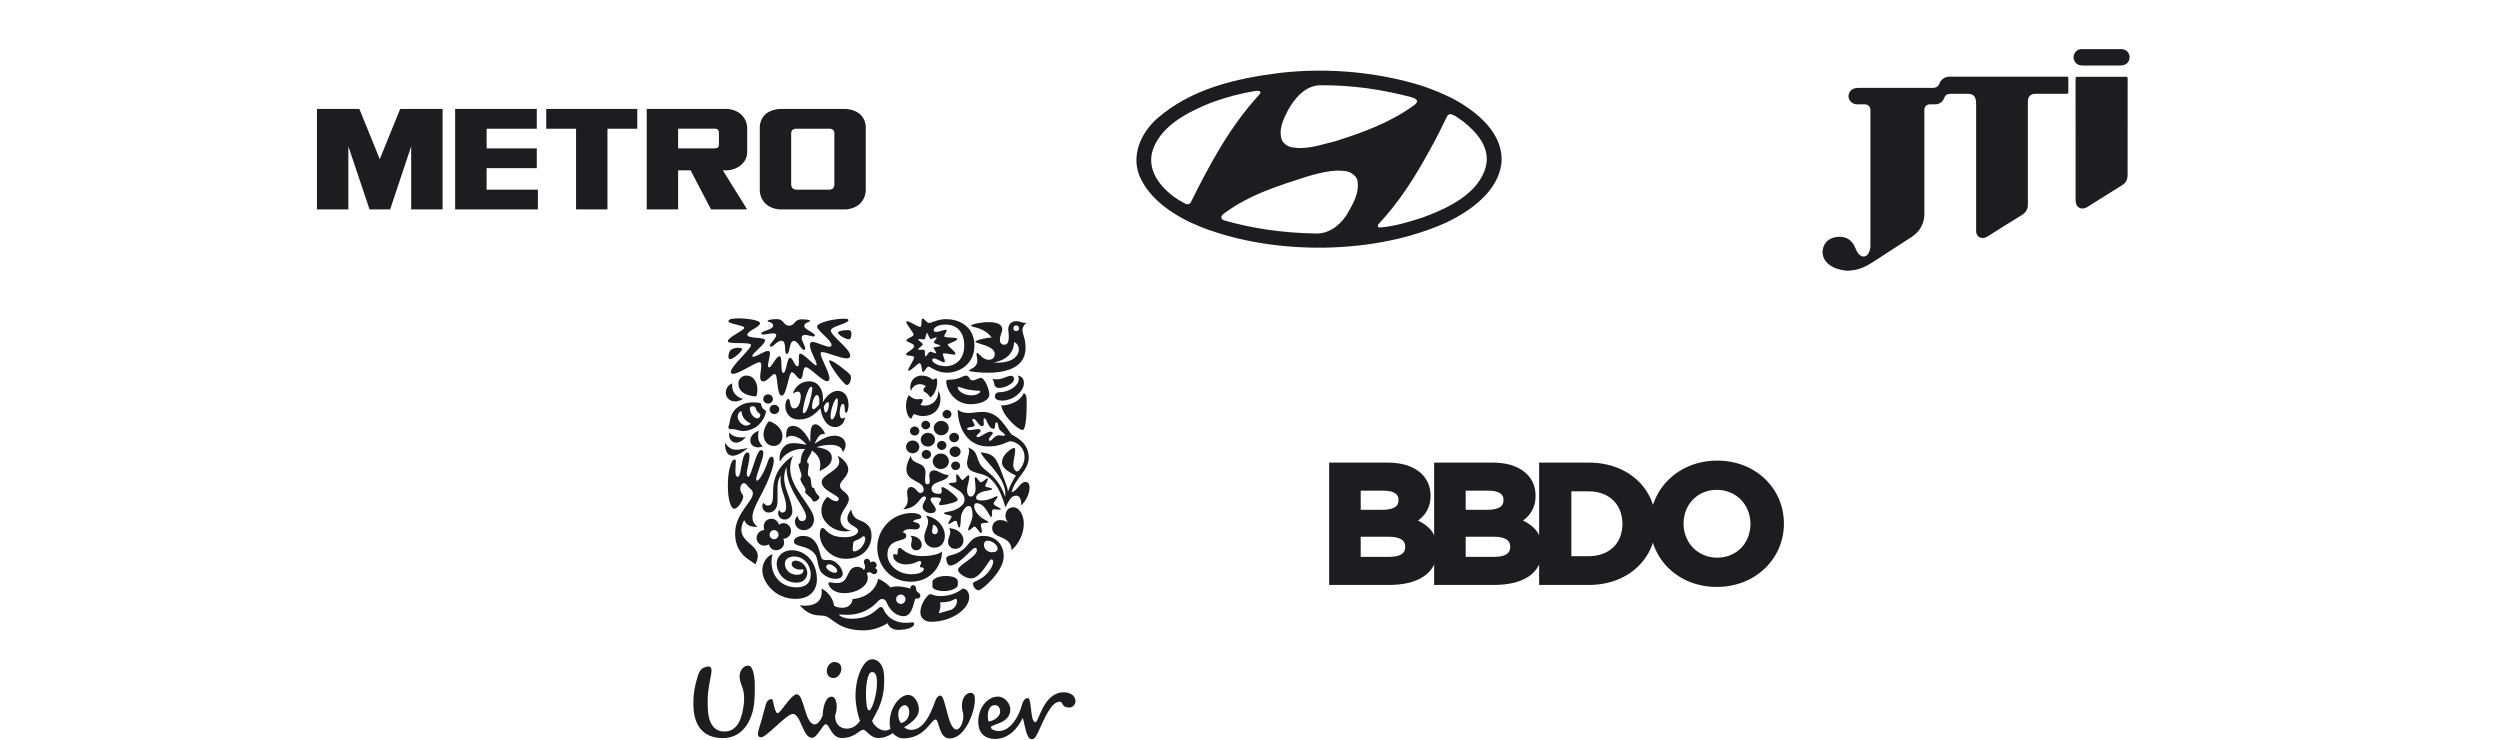 <?xml version="1.0" encoding="UTF-8"?> <svg xmlns="http://www.w3.org/2000/svg" width="419" height="124" viewBox="0 0 419 124" fill="none"><path d="M139.838 31.031C139.814 31.221 139.743 31.719 139.094 31.784H133.393C132.744 31.719 132.625 31.221 132.601 31.031V22.231C132.625 22.041 132.715 21.638 133.364 21.573H139.096C139.745 21.638 139.814 22.041 139.838 22.231V31.031ZM141.812 18.257H130.627C128.947 18.393 127.527 19.245 127.338 21.152V32.047C127.527 33.954 128.947 34.964 130.627 35.1H141.812C143.493 34.964 144.912 33.954 145.102 32.047V21.152C144.912 19.245 143.493 18.393 141.812 18.257ZM96.546 21.573H91.546V18.257H106.81V21.573H101.81V35.1H96.546V21.573ZM89.967 21.573V18.257H76.281V35.1L90.149 35.096L90.154 31.784H81.558L81.559 28.177H89.967V24.869H81.559V21.573H89.967L89.967 21.573ZM120.495 24.183C120.495 24.548 120.404 24.868 119.75 24.868H113.653V21.562H119.758C120.501 21.562 120.495 22.048 120.495 22.351V24.183ZM121.953 28.552C123.595 28.421 125.232 27.303 125.232 25.468V21.31C125.042 19.412 123.618 18.387 121.93 18.252H108.389L108.389 35.1H113.653V28.552H115.747L119.169 35.1H125.222L121.148 28.552H121.953H121.953ZM65.386 35.1L68.913 24.52V35.1H74.176V18.257H67.071L63.649 26.679L60.228 18.257H53.123V35.1H58.386V24.52L61.938 35.1H65.386Z" fill="#1D1D1F"></path><path d="M243.344 16.452C241.828 15.688 240.216 15.056 238.605 14.47C231.261 12.127 222.684 11.27 214.533 12.217C206.999 13.164 199.702 14.877 193.97 19.832C191.222 22.267 189.61 25.916 190.937 29.385C192.69 33.668 197.334 36.508 201.503 38.128C213.823 42.862 230.549 42.681 242.444 37.273C246.519 35.333 251.067 32.045 251.636 27.404C252.111 22.357 247.467 18.616 243.344 16.452ZM215.862 18.479C216.904 16.587 218.705 14.335 221.264 14.29C226.618 14.244 231.783 15.012 236.662 16.317C236.947 16.452 237.326 16.543 237.468 16.812C237.61 17.127 237.325 17.309 237.136 17.534C233.109 20.508 228.511 22.175 223.822 23.663C221.452 24.202 219.036 25.196 216.381 24.654C215.766 24.519 215.197 24.114 214.865 23.528C214.203 21.77 215.104 19.968 215.862 18.479ZM199.515 34.029C198.898 34.569 198.281 33.847 197.714 33.622C194.871 31.864 192.311 28.979 193.07 25.599C194.254 21.182 199.04 18.794 203.068 17.171C205.437 16.316 207.901 15.64 210.508 15.233C210.791 15.233 211.171 15.187 211.265 15.458L211.171 15.729C206.053 21.274 202.688 27.674 199.515 34.029ZM225.621 36.147C224.437 37.861 222.543 39.347 220.22 39.122C215.055 39.032 209.939 38.31 205.247 36.959C205.01 36.915 204.821 36.778 204.726 36.6C204.631 36.327 204.773 36.103 204.963 35.921C209.275 32.632 214.345 31.101 219.416 29.477C221.31 28.981 223.3 28.397 225.433 28.665C226.286 28.756 227.187 29.342 227.472 30.107C227.944 32.405 226.665 34.299 225.621 36.147ZM249.031 27.898C247.847 32.495 242.587 34.931 238.416 36.461C236.142 37.182 233.867 37.904 231.356 38.128C231.214 38.128 230.931 38.128 230.931 37.904L230.977 37.636C234.531 33.847 237.184 29.611 239.554 25.285C240.644 23.347 241.638 21.364 242.587 19.383C242.729 19.247 242.871 19.157 243.012 19.112C243.866 19.247 244.482 19.877 245.192 20.329C247.608 22.221 249.788 24.79 249.031 27.898Z" fill="#1D1D1F"></path><path d="M309.275 45.364C309.062 45.266 308.825 45.286 308.602 45.234C307.648 45.01 306.757 44.675 306.108 43.921C305.421 43.124 305.298 42.206 305.656 41.269C306.005 40.354 306.81 39.871 307.768 39.724C309.247 39.499 310.357 40.138 310.899 41.441C311.085 41.885 311.266 42.334 311.632 42.68C312.138 43.151 312.748 43.094 313.115 42.516C313.361 42.118 313.488 41.662 313.481 41.198C313.485 33.594 313.485 25.991 313.481 18.388C313.483 18.27 313.46 18.153 313.414 18.044C313.368 17.934 313.3 17.835 313.214 17.751C313.128 17.667 313.025 17.601 312.912 17.556C312.799 17.511 312.678 17.488 312.555 17.489C312.118 17.48 311.68 17.489 311.242 17.489C310.91 17.485 310.588 17.372 310.332 17.167C310.075 16.962 309.899 16.679 309.833 16.364C309.771 16.038 309.835 15.701 310.012 15.417C310.189 15.133 310.468 14.92 310.795 14.82C311.039 14.75 311.294 14.72 311.548 14.73H323.852C324.54 14.73 324.865 14.511 325.111 13.883C325.358 13.254 326.021 12.848 326.804 12.845C327.852 12.845 328.901 12.845 329.949 12.845H346.194C346.65 12.845 346.65 12.845 346.652 13.285C346.652 13.973 346.652 14.66 346.652 15.348C346.652 15.718 346.652 15.719 346.253 15.719H341.185C340.33 15.719 339.872 16.167 339.872 16.994C339.872 22.75 339.872 28.507 339.872 34.263C339.872 35.013 339.591 35.588 338.907 36.008C336.981 37.186 335.077 38.399 333.166 39.597C333.04 39.679 332.905 39.748 332.764 39.803C331.982 40.093 331.262 39.647 331.202 38.838C331.194 38.731 331.202 38.622 331.202 38.514C331.202 31.471 331.202 24.427 331.202 17.384C331.202 17.208 331.189 17.032 331.164 16.857C331.059 16.094 330.634 15.726 329.838 15.72C328.882 15.713 327.924 15.72 326.968 15.72C326.316 15.72 326.03 15.922 325.805 16.509C325.697 16.797 325.499 17.046 325.238 17.221C324.977 17.396 324.667 17.489 324.349 17.486C324.054 17.494 323.759 17.486 323.464 17.486C323.341 17.483 323.219 17.503 323.105 17.546C322.991 17.588 322.887 17.653 322.799 17.735C322.711 17.818 322.642 17.917 322.595 18.026C322.547 18.135 322.523 18.252 322.524 18.371C322.524 18.459 322.524 18.547 322.524 18.636C322.524 24.353 322.524 30.07 322.524 35.787C322.543 36.766 322.244 37.725 321.669 38.531C321.236 39.129 320.637 39.556 320.022 39.957C318.004 41.269 315.969 42.558 313.961 43.885C312.95 44.553 311.885 45.077 310.673 45.28C310.478 45.313 310.269 45.253 310.086 45.363L309.275 45.364Z" fill="#1D1D1F"></path><path d="M347.871 23.403C347.871 20.014 347.869 16.625 347.865 13.236C347.865 12.956 347.934 12.874 348.231 12.875C350.908 12.886 353.584 12.886 356.262 12.875C356.539 12.875 356.594 12.951 356.594 13.204C356.587 18.577 356.584 23.951 356.587 29.325C356.587 30.066 356.313 30.653 355.624 31.075C353.681 32.266 351.76 33.489 349.829 34.698C349.636 34.827 349.413 34.908 349.18 34.934C348.431 34.994 347.994 34.614 347.885 33.804C347.873 33.687 347.868 33.569 347.871 33.451C347.871 30.103 347.871 26.753 347.871 23.403Z" fill="#1D1D1F"></path><path d="M352.213 8.23C353.31 8.23 354.41 8.23 355.511 8.23C355.865 8.222 356.209 8.346 356.47 8.577C356.732 8.808 356.891 9.128 356.914 9.469C356.97 10.259 356.485 10.847 355.693 10.951C355.542 10.972 355.391 10.983 355.239 10.985C353.204 10.985 351.171 10.985 349.14 10.985C348.615 10.985 348.131 10.881 347.808 10.421C347.486 9.962 347.429 9.471 347.686 8.975C347.792 8.747 347.966 8.554 348.185 8.422C348.405 8.289 348.66 8.222 348.919 8.23H352.213Z" fill="#1D1D1F"></path><path d="M178.315 116.029C179.49 116.036 180.256 116.684 180.251 117.51C180.247 118.086 179.804 118.586 179.181 118.582C177.859 118.574 178.194 117.605 177.645 117.602C176.174 117.593 175.089 120.347 173.974 122.745C173.527 123.709 173.267 123.886 172.9 123.884C171.978 123.878 171.778 121.403 171.415 120.325C170.634 121.932 169.152 123.861 166.726 123.846C165.33 123.837 163.943 123.111 163.957 120.926C163.973 118.488 165.597 116.739 167.25 116.749C168.5 116.757 169.337 118.019 169.331 118.914C169.316 121.318 166.08 121.368 166.076 121.87C166.073 122.337 166.918 122.522 167.394 122.525C169.454 122.538 170.853 119.834 171.32 117.994C171.401 117.674 171.694 116.992 172.282 116.996C172.945 117 172.625 121.05 173.544 121.056C174.096 121.059 174.861 116.007 178.315 116.029ZM148.166 113.108C148.409 117.441 146.919 119.24 146.169 120.795C146.29 121.401 147.334 122.437 148.326 122.443C148.692 122.445 149.137 122.269 149.249 122.124C149.176 121.875 149.103 121.551 149.106 121.084C149.123 118.574 150.79 116.467 152.224 116.476C153.363 116.483 154.015 117.958 154.009 118.928C154.001 120.073 153.002 121.002 151.528 121.889C151.784 122.14 152.259 122.324 152.664 122.327C154.76 122.34 155.873 119.871 156.7 117.616C156.849 117.186 157.112 116.579 157.625 116.582C158.507 116.588 158.839 122.256 160.304 122.265C160.931 122.269 161.453 121.016 161.459 120.05C161.464 119.332 161.207 119.258 161.214 118.218C161.221 117.072 161.853 116.108 162.7 116.114C163.214 116.117 163.396 116.618 163.392 117.226C163.377 119.522 161.657 123.779 159.162 123.764C157.284 123.752 157.451 120.597 156.791 120.593C156.052 120.589 155.003 123.774 151.369 123.752C150.778 123.748 150.157 123.457 149.647 122.879C148.763 123.449 148.024 123.695 147.179 123.69C145.821 123.682 145.241 122.315 144.691 122.311C144.028 122.307 143.286 123.702 141.079 123.688C139.316 123.677 139.037 121.383 138.413 121.379C137.861 121.375 137.001 123.663 136.084 123.657C134.538 123.648 134.236 119.667 132.874 119.658C131.809 119.652 128.416 123.673 127.503 123.574C127.136 123.535 126.983 123.266 127.024 122.908C127.079 122.412 127.525 121.086 127.707 120.459C128.011 119.37 128.291 118.177 128.446 117.797C128.6 117.413 129.01 117.142 129.337 117.173C129.502 117.19 129.549 117.49 129.599 117.738C129.778 118.626 130.032 119.531 130.324 119.534C130.841 119.537 132.566 116.355 133.557 116.361C134.772 116.369 134.885 121.391 136.537 121.401C137.089 121.404 137.499 120.762 137.87 119.974C137.917 118.645 138.296 116.751 139.398 116.758C140.17 116.763 140.527 118.449 139.965 119.918C139.953 121.673 141.125 122.11 141.898 122.115C142.449 122.118 143.397 121.95 144.15 120.79C143.73 119.863 143.438 117.995 143.4 117.315C143.203 113.837 144.596 110.576 146.099 110.495C147.201 110.436 148.076 111.459 148.166 113.108ZM126.217 112.516C126.541 113.666 126.568 115.17 126.443 117.322C126.279 120.261 124.748 123.803 121.002 123.706C117.768 123.617 116.35 121.564 116.221 118.443C116.16 116.972 116.277 115.503 116.915 113.428C117.253 112.317 117.551 111.923 118.58 111.716C119.388 111.577 119.31 112.4 119.121 113.37C118.705 115.518 118.511 116.556 118.644 118.996C118.771 121.579 119.98 122.591 121.302 122.599C123.286 122.648 124.178 121.04 124.562 118.709C124.866 116.848 124.652 115.95 124.47 115.376C124.368 115.049 124.066 114.315 123.986 113.773C123.81 112.574 124.457 111.789 125.047 111.612C125.71 111.436 125.966 111.761 126.217 112.516ZM151.664 118.195C151.329 118.193 150.558 118.546 150.551 119.694C150.545 120.593 150.87 121.022 151.019 121.206C152.084 120.889 152.386 120.027 152.39 119.31C152.394 118.703 152.065 118.198 151.664 118.195ZM166.762 118.183C165.366 118.174 165.463 120.396 165.681 120.936C166.71 120.764 167.375 120.156 167.563 119.62C167.75 119.081 167.535 118.188 166.762 118.183ZM146.115 112.645C145.383 112.683 145.03 114.928 145.165 117.291C145.25 118.832 145.483 119.071 145.703 119.058C146.107 119.037 147.096 116.29 146.97 114.069C146.913 113.066 146.667 112.611 146.115 112.645ZM139.876 110.952C140.501 110.956 140.96 111.35 141.008 111.926C141.077 112.752 140.483 113.645 139.678 113.64C138.976 113.636 138.622 113.147 138.581 112.555C138.517 111.657 139.179 110.948 139.876 110.952ZM147.168 97.015C148.011 97.291 148.973 98.061 149.209 98.457C149.542 98.338 149.934 98.278 150.385 98.278C151.013 98.277 151.72 98.395 152.563 98.652C152.603 98.394 152.642 98.078 153.034 98.078C153.623 98.077 153.466 98.73 153.663 99.103C153.761 99.301 154.253 99.419 154.253 99.814C154.254 100.191 153.938 100.33 153.742 100.33C153.664 100.33 153.566 100.31 153.506 100.291C153.115 100.429 153.098 103.273 151.449 103.275C150.233 103.276 149.114 102.269 148.622 101.007C148.484 100.631 148.19 100.394 147.915 100.394C147.602 100.394 147.425 100.454 147.054 100.87C145.995 102.035 144.23 103.044 142.052 103.046C141.385 103.046 140.855 102.988 140.718 102.988C140.639 102.988 140.639 103.008 140.639 103.027C140.639 103.166 141.307 103.699 142.759 103.698C146.212 103.695 147.054 101.737 147.603 101.737C147.682 101.737 147.916 101.737 148.054 102.053C148.86 103.947 150.617 104.381 151.716 104.379C152.657 104.378 152.608 104.3 152.903 104.3C153.197 104.3 153.217 104.477 153.217 104.596C153.217 105.031 152.255 105.566 150.55 105.568C149.549 105.569 148.94 105.035 148.762 104.442C147.783 105.075 146.292 105.65 144.82 105.651C140.799 105.655 139.777 103.896 138.521 103.326C137.558 102.892 136.088 103.743 134.026 101.433C134.301 101.492 134.674 101.511 134.969 101.511C136.772 101.509 137.733 100.621 137.732 99.197C137.732 99.019 137.712 98.823 137.692 98.646C138.242 98.863 139.498 99.809 139.795 101.487C139.834 101.685 140.638 101.862 141.148 101.861C141.855 101.861 142.757 101.563 142.893 100.398C145.247 100.199 146.836 98.795 147.168 97.015ZM161.355 98.641C161.809 98.64 162.44 99.065 162.441 100.109C162.442 101.945 159.689 104.209 156.004 104.212C154.866 104.213 154.254 103.442 154.253 102.668C154.253 101.567 154.862 100.56 155.33 100.018C155.546 99.766 155.763 99.572 155.96 99.572C156.118 99.572 156.592 99.9 157.655 99.9C159.646 99.898 160.843 99.028 161.355 98.641ZM160.174 100.343C160.061 100.343 159.391 100.944 157.834 100.945L157.578 100.945C157.598 101.119 157.617 101.235 157.617 101.39C157.618 101.853 157.5 102.337 157.343 102.799L159.491 102.18C160.195 101.735 160.392 101.175 160.391 100.749C160.391 100.4 160.273 100.343 160.174 100.343ZM150.975 99.64C150.544 99.64 150.191 99.996 150.191 100.432C150.191 100.867 150.546 101.222 150.976 101.222C151.408 101.221 151.761 100.866 151.761 100.43C151.761 99.995 151.407 99.64 150.975 99.64ZM132.656 92.217C135.063 92.215 136.913 94.242 136.916 97.134C136.917 98.437 136.203 100.371 133.299 100.373C129.859 100.376 127.767 97.487 127.765 95.611C127.764 94.039 128.818 93.044 129.473 92.89C128.781 95.687 130.334 98.443 133.517 98.44C135.108 98.439 135.882 97.652 135.881 96.294C135.88 94.78 134.825 93.269 133.054 93.27C132.159 93.271 131.543 93.77 131.543 94.457C131.544 95.608 132.521 96.335 133.535 96.334C134.21 96.333 134.648 96.065 134.648 95.624C134.648 95.548 134.628 95.452 134.588 95.394C134.508 95.433 134.349 95.471 134.15 95.471C133.335 95.472 132.679 95.012 132.678 94.553C132.678 94.189 132.935 93.96 133.293 93.96C134.487 93.959 135.303 95.144 135.304 96.007C135.305 96.886 134.65 97.653 133.536 97.654C131.169 97.656 130.173 95.762 130.172 94.497C130.17 93.139 131.343 92.218 132.656 92.217ZM145.289 93.656C145.656 93.656 145.85 93.967 145.888 94.294C146.023 94.168 146.138 94.113 146.313 94.113C146.699 94.112 146.931 94.403 146.932 94.714C146.932 94.915 146.816 95.098 146.661 95.207C146.894 95.317 147.029 95.482 147.029 95.719C147.03 96.012 146.798 96.232 146.489 96.232C146.199 96.232 146.024 95.902 145.716 95.903C145.542 95.903 145.349 95.977 145.272 96.086C145.388 96.342 145.446 96.597 145.447 96.834C145.448 98.26 143.536 99.412 141.547 99.414C139.558 99.415 138.843 98.248 138.842 97.772C138.842 97.663 138.919 97.607 139.055 97.607C139.383 97.607 139.46 97.717 140.348 97.716C142.473 97.714 141.717 94.993 143.706 94.991C143.977 94.99 144.576 95.173 144.788 95.538C144.942 95.356 145 95.172 145 95.008C145 94.697 144.787 94.459 144.786 94.169C144.786 93.858 144.999 93.656 145.289 93.656ZM158.48 96.535C159.663 96.534 160.526 96.861 160.526 97.421L160.527 97.867C160.527 98.08 160.49 98.295 160.331 98.428C159.823 98.855 159.054 99.068 158.207 99.069C157.143 99.07 156.275 98.703 156.275 98.335L156.274 97.445C156.274 97.173 157.041 96.536 158.48 96.535ZM164.873 89.818C166.456 89.816 168.218 90.871 168.22 93.251C168.222 95.784 164.554 98.933 164.006 98.934C163.556 98.934 163.066 98.302 163.066 97.88C163.066 97.746 163.125 97.573 163.516 97.419C165.388 96.687 166.461 94.998 166.46 94.134C166.46 93.942 166.363 93.752 166.108 93.752C165.777 93.753 164.356 96.938 162.772 96.939C161.676 96.941 160.561 95.964 160.56 95.503C160.56 94.735 163.727 93.312 163.726 92.237C163.726 91.833 163.53 91.814 163.374 91.815C162.963 91.815 160.696 94.792 159.234 94.793C158.882 94.793 158.588 94.141 158.588 93.644C158.587 93.375 158.763 93.183 159.389 93.047C162.748 92.295 162.003 89.82 164.873 89.818ZM152.828 85.979C153.69 85.978 154.417 86.275 154.417 86.652C154.418 87.169 153.142 86.852 153.044 87.467C153.947 87.586 154.164 87.903 154.165 88.162C154.165 88.599 153.772 88.737 153.399 88.738C153.124 88.738 152.811 88.679 152.477 88.679C152.045 88.679 151.614 88.779 151.262 89.197C151.517 89.236 151.89 89.414 151.89 89.812C151.891 90.964 148.733 90.013 148.736 92.972C148.737 94.54 150.347 96.247 152.778 96.245C154.034 96.244 154.838 95.826 154.838 95.349C154.837 94.972 154.171 95.231 154.171 94.912C154.17 94.774 154.405 94.514 154.405 94.296C154.404 94.199 154.326 94.02 154.17 94.02C153.816 94.02 153.149 94.595 151.796 94.597C150.737 94.597 149.697 93.984 149.697 93.15C149.696 92.971 149.775 92.871 149.892 92.871C150.01 92.871 150.167 92.951 150.304 92.951C150.422 92.951 150.442 92.871 150.441 92.652C150.441 92.434 150.441 91.817 150.813 91.817C151.185 91.817 151.893 93.207 154.601 93.205C155.499 93.204 157.245 93.024 157.892 92.427C157.874 94.611 156.189 97.491 152.661 97.495C148.995 97.498 147.032 94.521 147.029 91.781C147.027 88.743 149.474 85.982 152.828 85.979ZM134.504 89.818C135.458 89.817 136.16 90.091 136.803 91.069C137.389 91.949 137.488 93.417 137.799 93.691C137.956 93.828 138.209 93.867 138.384 93.867C138.58 93.866 138.755 93.847 138.89 93.846C140.294 93.845 141.249 95.429 141.25 96.135C141.251 96.781 140.686 97.014 139.986 97.015C139.147 97.016 138.192 96.529 137.704 95.981C137.334 95.59 137.138 94.806 136.981 93.848C136.825 92.849 136.045 92.007 134.486 91.62C133.239 91.307 133.063 91.072 133.063 90.739C133.062 90.19 133.823 89.818 134.504 89.818ZM138.95 94.569C138.736 94.569 138.464 94.726 138.464 95.02C138.464 95.373 139.341 95.999 139.926 95.998C140.217 95.998 140.315 95.822 140.315 95.684C140.314 95.175 139.437 94.569 138.95 94.569ZM127.563 75.423C127.822 75.423 127.941 75.678 127.941 75.932C127.942 76.871 126.733 79.572 126.734 80.335C126.734 80.452 126.773 80.55 126.873 80.55C127.37 80.549 128.361 78.436 128.678 77.379C128.856 76.831 129.094 76.537 129.313 76.537C129.512 76.537 129.691 76.752 129.692 77.203C129.693 78.259 128.7 80.744 127.828 82.409C127.154 83.7 126.103 85.559 126.104 86.596C126.104 87.124 126.203 87.671 126.979 88.336C125.707 88.259 125.19 88.142 124.713 87.165C122.591 91.334 128.631 90.918 126.567 94.616C126.189 93.952 123.208 93.27 123.205 89.396C123.202 86.051 126.18 84.091 126.179 82.703C126.178 82.429 126.08 82.194 125.821 81.979C125.164 81.432 125.144 80.983 124.628 80.983C124.25 80.984 123.793 81.844 124.271 82.606C124.431 82.861 124.57 83.017 124.57 83.252C124.57 83.799 123.697 85.267 123.082 85.268C122.466 85.268 121.988 83.764 121.986 81.337C121.984 79.185 122.478 77.013 123.094 77.012C123.273 77.012 123.332 77.13 123.333 77.286C123.333 77.541 123.254 78.049 123.255 78.909C123.256 79.83 123.474 79.908 123.654 79.908C124.328 79.907 124.185 75.838 125.278 75.837C125.537 75.836 125.617 76.091 125.617 76.404C125.618 77.324 125.161 78.674 125.162 79.417C125.162 79.789 125.262 79.906 125.441 79.906C125.919 79.906 126.749 75.424 127.563 75.423ZM142.657 85.379C142.832 86.37 143.238 86.885 144.11 87.209C145.832 87.836 146.065 88.789 146.066 89.801C146.068 91.517 144.851 93.653 141.717 93.656C139.201 93.658 137.399 91.448 137.397 89.58C137.397 89.064 137.532 88.493 137.861 88.493C138.152 88.492 138.249 88.72 138.48 88.949C139.352 89.807 140.3 90.034 141.674 90.033C142.913 90.032 143.821 89.535 143.821 89.02C143.82 88.163 142.02 88.145 142.019 86.849C142.019 86.524 142.231 85.972 142.657 85.379ZM165.48 90.624C165.207 90.624 164.914 90.836 164.914 91.355C164.915 91.928 165.365 92.293 165.619 92.408C165.756 92.485 165.971 92.561 166.185 92.561C166.753 92.561 167.202 92.406 167.202 91.945C167.201 91.352 166.32 90.623 165.48 90.624ZM144.692 89.879C144.537 89.879 144.364 90.183 143.9 90.393C143.236 90.693 142.972 90.642 142.972 91.31C142.972 91.558 142.914 91.881 142.914 92.052C142.915 92.281 142.954 92.415 143.224 92.415C143.921 92.414 145.023 91.251 145.022 90.259C145.021 89.991 144.866 89.879 144.692 89.879ZM152.576 89.792C153.712 89.791 154.48 90.525 154.481 91.28C154.481 91.794 154.109 92.232 153.558 92.232C153.049 92.233 152.696 91.816 152.695 91.341C152.695 91.003 152.832 90.685 152.832 90.387C152.832 90.188 152.772 89.989 152.576 89.792ZM169.835 85.019C170.809 85.019 171.59 86.282 171.591 87.761C171.592 89.336 170.853 91.049 169.533 92.217C169.512 89.591 166.295 90.43 166.293 88.524C166.293 87.708 166.877 87.162 167.579 87.161C168.203 87.161 168.69 87.335 169.042 87.686C168.69 87.355 168.514 86.888 168.514 86.442C168.513 85.701 168.981 85.02 169.835 85.019ZM129.069 86.959C129.825 86.829 130.378 87.353 130.555 87.957C130.712 87.816 130.949 87.715 131.204 87.683C131.864 87.599 132.497 88.136 132.576 88.861C132.636 89.566 132.159 90.15 131.451 90.288C131.379 90.302 131.284 90.312 131.284 90.312C131.342 90.453 131.381 90.575 131.402 90.775C131.481 91.521 130.99 92.106 130.268 92.203C129.557 92.299 129.03 91.885 128.872 91.241C128.715 91.342 128.479 91.415 128.225 91.444C127.519 91.524 126.894 91.004 126.812 90.316C126.717 89.535 127.338 88.942 127.91 88.854C127.989 88.842 128.105 88.824 128.105 88.824C128.046 88.684 128.018 88.545 128.006 88.422C127.937 87.669 128.388 87.075 129.069 86.959ZM159.065 88.515C160.534 88.613 161.476 89.505 161.477 90.557C161.478 91.333 160.929 91.987 160.125 91.987C159.383 91.988 158.892 91.454 158.891 90.798C158.891 90.222 159.263 89.706 159.262 89.15C159.262 88.951 159.203 88.732 159.065 88.515ZM155.179 86.413C157.24 86.809 158.359 88.377 158.36 89.846C158.361 90.859 157.735 91.791 156.636 91.792C155.635 91.793 154.912 91.1 154.911 89.987C154.911 89.153 155.553 88.279 155.552 87.425C155.552 87.088 155.454 86.751 155.179 86.413ZM129.648 88.848C129.238 88.897 128.946 89.279 128.994 89.699C129.041 90.12 129.412 90.42 129.822 90.371C130.231 90.321 130.523 89.942 130.475 89.521C130.427 89.1 130.057 88.798 129.648 88.848ZM156.456 87.961C156.298 87.961 156.358 88.2 156.318 88.458C156.299 88.656 156.201 88.894 156.201 89.053C156.202 89.331 156.398 89.55 156.673 89.549C156.987 89.549 157.183 89.271 157.183 88.953C157.183 88.537 156.809 87.961 156.456 87.961ZM160.355 79.479C160.652 79.478 161.068 80.447 161.267 80.446C161.583 80.446 162.017 79.655 162.315 79.655C162.413 79.655 162.453 79.714 162.453 79.892C162.454 80.623 162.079 81.453 162.079 82.166C162.08 82.659 162.239 83.233 162.734 83.232C163.149 83.232 163.505 82.6 163.505 81.907C163.504 81.117 163.365 80.504 163.364 80.187C163.364 80.049 163.424 79.99 163.503 79.99C163.8 80.01 164.077 80.82 164.394 80.82C164.751 80.819 165.28 80.166 165.498 80.165C165.557 80.165 165.577 80.245 165.577 80.264C165.577 80.561 165.123 81.215 165.123 81.471C165.123 81.688 166.271 81.727 166.271 81.924C166.272 82.221 165.068 82.222 164.495 82.48C163.941 82.717 163.604 83.014 163.604 83.41C163.605 83.805 164.001 83.883 164.555 83.883C165.878 83.882 166.806 83.17 167.102 83.169C167.162 83.169 167.201 83.209 167.201 83.268C167.201 83.466 166.529 84.118 166.529 84.415C166.53 84.751 167.757 85.144 167.738 85.342C167.718 85.402 167.639 85.421 167.5 85.421C167.282 85.421 166.946 85.363 166.688 85.363C166.53 85.363 166.392 85.383 166.332 85.462C166.196 85.621 166.373 86.668 166.097 86.668C165.84 86.668 165.165 84.337 163.645 84.338C163.428 84.338 163.27 84.516 163.27 84.813C163.271 85.603 164.044 86.512 164.776 86.946C165.108 87.163 165.663 87.38 165.663 87.499C165.663 87.736 164.4 87.52 164.401 87.915C164.401 88.271 164.56 88.805 164.56 89.121C164.56 89.22 164.541 89.338 164.422 89.338C164.185 89.338 163.609 88.252 163.332 88.253C163.095 88.253 162.581 88.905 162.362 88.905C162.304 88.905 162.264 88.846 162.264 88.787C162.263 88.332 162.995 87.304 162.994 86.296C162.994 85.821 162.933 84.793 162.359 84.794C161.884 84.794 161.35 85.546 161.113 86.298C160.975 86.732 161.076 88.412 160.759 88.413C160.462 88.413 160.54 87.286 160.144 87.287C159.852 87.287 159.219 87.82 159.001 87.821C158.962 87.821 158.922 87.801 158.922 87.762C158.922 87.525 159.495 86.753 159.495 86.595C159.494 86.299 158.188 86.261 158.188 86.023C158.188 85.885 158.702 85.786 159.177 85.706C160.183 85.527 161.666 84.794 161.665 83.768C161.664 82.621 160.555 82.127 159.827 81.653C159.45 81.416 159.035 81.22 159.034 81.062C159.034 80.903 159.51 80.903 159.707 80.903C160.004 80.902 160.297 80.882 160.297 80.645C160.297 80.467 160.256 80.112 160.256 79.835C160.256 79.637 160.275 79.479 160.355 79.479ZM140.385 76.383C141.411 76.935 142.166 77.87 142.167 78.631C142.168 79.947 140.776 80.558 140.777 81.379C140.778 82.332 142.267 82.483 142.268 83.665C142.269 84.636 140.857 85.763 140.858 87.021C140.859 87.994 141.557 88.793 142.621 88.926C142.273 89.003 141.964 89.06 141.635 89.061C139.68 89.062 137.667 87.482 137.665 85.594C137.664 84.66 138.07 83.841 138.688 83.249C139.231 83.706 139.772 84.01 140.121 84.01C140.431 84.009 140.566 83.858 140.566 83.629C140.565 82.922 137.72 82.277 137.718 80.771C137.717 79.55 140.658 78.9 140.657 77.393C140.657 77.145 140.559 76.708 140.385 76.383ZM132.939 76.383C132.53 77.088 132.433 78.008 132.434 78.577C132.437 81.906 136.432 85.017 136.434 87.073C136.435 87.915 135.832 88.857 134.723 88.858C133.748 88.859 133.222 88.075 133.222 87.429C133.221 86.919 133.572 86.527 133.688 86.527C133.746 86.527 133.765 86.566 133.766 86.703C133.766 86.978 133.981 87.33 134.429 87.33C134.838 87.33 135.11 87.035 135.11 86.663C135.108 85.038 131.815 82.201 131.811 78.303C131.636 78.734 131.422 79.282 131.423 80.106C131.424 81.986 132.79 83.944 132.791 85.705C132.792 86.431 132.228 87.077 131.527 87.078C130.709 87.078 130.416 86.433 130.416 86.021C130.415 85.747 130.532 85.492 130.61 85.492C130.708 85.492 130.669 85.904 131.117 85.903C131.584 85.903 131.759 85.569 131.759 84.963C131.757 83.338 130.821 82.182 130.82 80.497C130.82 80.243 130.82 79.969 130.877 79.714C130.371 80.323 130.314 81.184 130.314 81.948L130.316 83.946C130.317 85.296 129.637 85.904 128.818 85.905C128.293 85.906 127.766 85.495 127.765 84.77C127.765 84.672 127.824 84.32 127.941 84.32C128.097 84.32 128.214 84.73 128.662 84.73C129.519 84.729 129.576 83.888 129.575 82.203C129.573 80.264 130.369 78.049 132.939 76.383ZM152.641 76.383C152.861 78.062 155.116 77.21 155.118 79.246C155.118 79.543 155.039 79.978 155.04 80.353C155.04 80.788 155.08 81.164 155.412 81.164C155.748 81.163 155.828 80.926 155.828 80.609C155.827 80.293 155.747 79.898 155.747 79.681C155.746 78.988 156.241 78.83 156.539 78.83C157.291 78.83 157.865 79.6 158.994 79.599C158.737 80.864 156.124 80.53 156.126 81.914C156.126 82.607 156.819 82.763 157.274 82.763C157.69 82.762 157.829 82.703 157.829 82.348C157.828 82.15 157.788 81.932 157.788 81.794C157.788 81.715 157.848 81.635 157.947 81.635C158.383 81.635 160.517 83.254 160.517 83.749C160.518 84.203 158.266 84.659 157.613 84.66C157.415 84.66 157.375 84.522 157.375 84.443C157.375 84.305 157.711 83.889 157.71 83.652C157.71 83.474 157.414 83.356 156.621 83.356C156.246 83.357 155.968 83.397 155.969 83.694C155.969 84.226 156.841 84.878 156.842 85.372C156.842 85.767 156.605 86.005 155.971 86.006C155.436 86.006 154.628 85.591 154.628 84.9C154.627 84.347 155.197 83.793 155.197 83.457C155.197 83.358 155.121 83.2 154.884 83.2C154.152 83.201 153.955 85.137 151.364 85.357C151.779 84.982 152.134 84.566 152.134 83.717C152.133 83.302 152.035 82.965 152.034 82.511C152.034 81.918 152.31 81.621 152.705 81.62C153.437 81.619 153.794 82.647 154.27 82.647C154.528 82.646 154.804 82.41 154.804 82.054C154.802 80.551 151.914 80.771 151.912 78.656C151.911 78.083 152.108 77.371 152.641 76.383ZM160.552 68.706C160.649 68.706 161.058 69.218 162.378 69.217C163.058 69.216 163.679 69.038 164.669 69.037C166.993 69.035 168.024 70.669 169.464 72.754C170.333 73.303 172.412 74.188 172.414 76.688C172.416 78.893 170.106 80.116 169.549 82.479C170.438 82.38 170.961 80.765 171.873 80.764C172.34 80.763 172.554 81.138 172.554 81.729C172.555 82.594 172.07 83.895 171.139 84.703C171.159 84.623 171.158 84.525 171.158 84.406C171.158 83.856 170.944 83.07 170.322 83.07C169.356 83.071 169.046 84.134 168.503 85.019C167.938 83.013 167.179 81.201 165.821 80.1C164.446 78.98 162.077 79.591 162.075 77.544C162.074 76.992 162.423 76.205 162.423 75.575C162.423 75.359 162.383 75.162 162.266 75.004C164.132 75.712 163.472 76.971 164.62 78.27C165.334 79.097 167.314 79.882 168.463 83.287C168.482 83.189 168.501 82.933 168.501 82.756C168.498 79.842 164.696 76.99 164.365 75.809C166.573 76.063 166.962 76.615 168.013 79.566C168.227 80.177 168.928 81.693 168.928 82.44C169.238 81.456 169.626 80.766 170.261 79.702C169.625 79.369 167.934 78.661 167.933 77.499C167.932 76.141 169.601 75.076 169.946 75.076C170.102 75.076 170.141 75.214 170.141 75.47C170.142 76.178 169.813 77.32 169.813 77.931C169.813 78.482 170.164 79.014 170.474 79.013C170.804 79.013 171.715 77.831 171.714 76.669C171.712 74.582 169.907 73.954 169.348 73.954C168.823 73.955 167.873 74.822 165.641 74.824C161.471 74.828 160.516 70.636 160.514 68.805C160.514 68.726 160.533 68.706 160.552 68.706ZM136.69 71.105C137.163 71.105 138.049 71.93 138.286 72.774C138.188 72.755 138.089 72.736 137.991 72.736C137.36 72.737 137.008 73.351 136.497 74.387C137.637 73.637 138.699 73.023 139.9 73.022C140.923 73.021 141.731 73.633 141.732 74.574C141.732 74.977 141.535 75.419 141.28 75.802C141.121 74.939 140.393 74.557 139.134 74.558C138.406 74.558 137.54 74.692 136.851 74.943C139.076 75.248 139.411 76.035 139.411 76.745C139.413 77.954 138.173 78.55 137.347 78.954C137.425 78.608 137.484 78.243 137.484 77.86C137.483 77.13 137.207 76.305 136.084 75.501C135.909 76.287 135.28 76.768 135.28 77.382C135.28 77.612 135.437 77.689 135.555 77.689C135.556 78.034 135.399 79.013 135.399 79.263C135.4 79.78 135.518 79.877 135.774 79.934C135.932 80.375 135.938 81.116 136.046 81.513C136.108 81.739 136.286 81.796 136.425 81.795C136.582 82.179 136.78 82.755 137.155 83.022C137.232 83.08 137.331 83.214 137.331 83.329C137.331 83.675 136.801 84.059 136.466 84.06C136.368 84.06 136.197 84.001 136.046 83.646C135.923 83.356 134.97 82.775 134.91 82.43C134.969 82.372 135.009 82.257 135.009 82.122C135.008 81.585 134.142 80.971 134.141 80.128C134.24 80.089 134.338 79.935 134.338 79.762C134.337 79.283 133.824 78.342 133.824 77.71C134.04 77.71 134.159 77.69 134.178 77.383C134.217 76.75 134.354 75.808 134.963 75.271C134.825 75.252 134.649 75.233 134.412 75.233C133.231 75.234 131.402 75.907 130.715 77.405C130.675 77.174 130.655 76.964 130.655 76.772C130.654 75.524 131.42 74.698 131.991 74.449C132.286 74.314 132.64 74.275 133.034 74.275C133.663 74.275 134.412 74.409 135.179 74.542C134.509 73.678 133.486 73.046 132.639 73.047C132.246 73.047 131.931 73.182 131.833 73.508C131.793 73.336 131.773 73.048 131.773 72.856C131.772 71.916 132.087 71.378 132.913 71.377C134.133 71.376 135.177 72.796 135.808 74.119L135.808 74.118L135.808 73.949C135.809 72.105 135.865 71.162 136.62 71.108L136.69 71.105ZM160.152 77.348C160.585 77.347 160.919 77.668 160.919 78.045C160.92 78.479 160.586 78.782 160.153 78.782C159.765 78.782 159.41 78.48 159.41 78.046C159.41 77.669 159.763 77.348 160.152 77.348ZM157.679 76.01C158.425 76.009 159.035 76.594 159.036 77.311C159.037 78.027 158.428 78.613 157.681 78.614C156.934 78.615 156.325 78.03 156.324 77.313C156.323 76.597 156.932 76.01 157.679 76.01ZM155.26 75.408C155.692 75.408 156.047 75.747 156.047 76.162C156.047 76.578 155.694 76.917 155.261 76.917C154.833 76.918 154.479 76.579 154.479 76.164C154.478 75.748 154.832 75.409 155.26 75.408ZM160.071 74.819C160.582 74.819 160.995 75.215 160.996 75.704C160.996 76.196 160.584 76.593 160.073 76.593C159.566 76.594 159.153 76.197 159.152 75.706C159.152 75.216 159.564 74.82 160.071 74.819ZM121.504 74.207C122.115 75.1 122.684 75.372 123.415 75.372C123.963 75.371 124.573 75.254 125.366 75.078C124.331 75.934 123.457 76.382 122.807 76.383C121.974 76.384 121.506 75.684 121.504 74.207ZM152.963 73.825C153.572 73.824 154.084 74.315 154.084 74.899C154.085 75.485 153.574 75.975 152.965 75.976C152.356 75.976 151.846 75.487 151.845 74.901C151.845 74.317 152.354 73.826 152.963 73.825ZM157.834 73.896C158.266 73.896 158.62 74.235 158.62 74.65C158.621 75.066 158.267 75.406 157.835 75.406C157.402 75.407 157.049 75.067 157.048 74.652C157.048 74.237 157.401 73.897 157.834 73.896ZM127.193 72.2C127.111 72.433 127.051 72.686 127.051 73.094C127.052 73.677 127.256 74.26 127.825 74.784C127.662 74.901 127.399 74.979 127.033 74.98C126.321 74.98 125.752 74.533 125.751 73.834C125.751 72.862 126.725 72.317 127.193 72.2ZM155.513 72.54C156.181 72.54 156.713 73.048 156.713 73.69C156.714 74.332 156.183 74.841 155.515 74.841C154.851 74.842 154.32 74.334 154.319 73.692C154.318 73.05 154.849 72.541 155.513 72.54ZM128.878 70.585C129.895 70.875 131.135 71.788 131.136 73.091C131.137 73.926 130.67 74.743 129.675 74.744C128.638 74.745 127.966 73.871 127.965 72.821C127.964 71.947 128.431 71.091 128.878 70.585ZM122.214 72.476C122.702 73.117 123.515 73.31 124.267 73.309C124.511 73.309 124.775 73.289 124.998 73.251C124.471 73.893 123.881 74.186 123.374 74.186C122.703 74.187 122.196 73.681 122.195 72.767C122.195 72.671 122.194 72.574 122.214 72.476ZM159.911 72.536C160.364 72.536 160.738 72.894 160.738 73.327C160.738 73.762 160.365 74.121 159.913 74.121C159.466 74.122 159.091 73.763 159.091 73.329C159.09 72.895 159.464 72.537 159.911 72.536ZM165.016 70.1C164.938 70.1 164.845 70.159 164.845 70.396C164.846 70.612 164.885 70.751 164.885 71.005C164.885 71.262 164.827 71.439 164.594 71.439C164.07 71.44 163.602 70.2 163.156 70.2C163.059 70.201 162.962 70.26 162.962 70.358C162.962 70.594 163.351 71.027 163.351 71.243C163.351 71.716 162.089 71.461 162.09 71.855C162.09 72.033 162.264 72.091 162.497 72.091C162.905 72.09 163.546 71.913 163.876 71.913C164.07 71.913 164.362 71.952 164.362 72.207C164.362 72.483 163.663 72.837 163.663 73.094C163.664 73.212 163.78 73.27 163.877 73.27C164.401 73.269 165.328 72.344 165.988 72.344C166.105 72.344 166.395 72.402 166.395 72.579C166.395 72.835 165.737 73.288 165.737 73.662C165.737 73.761 165.796 73.879 165.912 73.879C166.26 73.879 166.725 72.953 167.385 72.953C167.638 72.952 168.007 73.05 168.202 73.05C168.357 73.05 168.415 72.952 168.415 72.892C168.415 72.479 167.385 72.441 167.287 71.279C167.267 71.102 167.209 70.788 166.995 70.788C166.646 70.788 166.918 71.871 166.53 71.871C165.638 71.872 165.346 70.1 165.016 70.1ZM153.294 71.485C153.727 71.485 154.081 71.825 154.082 72.239C154.082 72.654 153.729 72.995 153.296 72.995C152.865 72.995 152.51 72.656 152.51 72.241C152.51 71.826 152.863 71.486 153.294 71.485ZM157.752 70.538C158.44 70.538 159.01 71.084 159.011 71.745C159.011 72.405 158.442 72.952 157.754 72.953C157.066 72.954 156.496 72.407 156.495 71.747C156.495 71.086 157.064 70.539 157.752 70.538ZM126.273 67.438C126.435 67.437 126.598 67.444 126.72 67.457C127.087 67.495 127.378 67.501 127.472 67.592C127.637 67.75 127.539 68.05 127.798 68.388C128.058 68.728 128.368 68.68 128.369 69.05C128.369 69.342 127.801 71.072 126.338 71.774C125.648 72.103 125.099 72.241 124.632 72.241C123.839 72.242 123.29 71.912 122.803 71.913C122.721 71.913 122.62 71.952 122.457 71.952C122.275 71.952 122.072 71.758 122.071 71.583C122.071 71.505 122.094 71.428 122.132 71.368C122.415 70.921 122.154 69.14 123.916 68.062C124.808 67.518 125.603 67.438 126.273 67.438ZM171.591 65.898C172.125 66.086 172.07 66.895 172.072 67.928C172.073 69.732 171.892 72.022 171.412 72.064C170.695 72.121 168.047 69.717 167.806 67.932C168.524 68.007 170.746 67.648 171.591 65.898ZM155.157 70.522C155.57 70.521 155.905 70.842 155.905 71.237C155.905 71.634 155.572 71.956 155.159 71.956C154.75 71.957 154.416 71.635 154.416 71.239C154.415 70.843 154.749 70.522 155.157 70.522ZM135.628 63.908C137.132 63.907 137.931 65.26 137.932 66.769C137.933 66.982 137.913 67.214 137.876 67.427C138.521 66.343 139.415 65.511 140.385 65.51C141.641 65.508 142.212 66.611 142.213 67.849C142.214 68.39 142.063 69.184 141.816 69.184C141.568 69.185 141.606 68.739 141.567 68.332C141.529 67.811 141.433 67.694 141.262 67.695C140.938 67.695 140.731 68.469 140.731 69.185C140.732 69.629 140.808 70.133 141.15 70.132C141.34 70.132 141.512 70.035 141.626 69.919C141.55 70.809 140.903 71.584 139.991 71.585C138.317 71.587 137.687 69.594 137.496 68.433C136.489 69.517 135.558 70.312 133.884 70.314C132.324 70.315 131.619 69.155 131.618 68.052C131.618 67.723 131.731 66.872 132.131 66.872C132.606 66.871 132.19 68.457 133.121 68.456C133.35 68.456 133.768 68.262 133.996 67.624C134.128 67.237 134.204 66.831 134.204 66.482C134.204 65.96 134.089 65.632 133.71 65.632C133.385 65.632 132.986 65.883 132.853 66.019C133.309 64.625 134.411 63.909 135.628 63.908ZM124.161 68.937C123.938 68.937 123.633 69.424 123.634 69.812C123.635 70.532 124.367 71.328 125.037 71.327C125.403 71.327 125.789 71.132 125.789 70.995C125.789 70.957 125.749 70.937 125.687 70.899C125.077 70.628 124.426 70.083 124.303 69.131C124.283 68.995 124.242 68.936 124.161 68.937ZM140.272 66.767C139.872 66.767 139.209 68.683 139.209 69.727C139.21 70.134 139.305 70.308 139.42 70.308C139.895 70.308 140.426 68.45 140.425 67.289C140.425 67.037 140.386 66.767 140.272 66.767ZM157.265 65.501C157.491 65.815 157.624 66.464 157.625 66.759C157.626 68.902 156.119 69.728 154.729 69.73C153.824 69.731 153.371 69.416 153.258 69.416C152.901 69.417 152.92 70.164 152.675 70.145C152.242 70.067 151.846 69.064 151.845 68.003C151.845 67.373 151.995 66.705 152.332 66.213C152.823 66.705 153.255 66.92 153.783 66.92C153.991 66.919 154.237 66.861 154.369 66.86C154.538 66.86 154.651 66.938 154.651 67.076C154.651 67.292 154.463 67.646 154.237 67.844C154.463 67.942 154.708 67.981 154.972 67.981C156.042 67.98 157.266 67.27 157.265 65.501ZM158.713 68.706C159.126 68.706 159.461 69.027 159.461 69.423C159.462 69.819 159.127 70.14 158.715 70.141C158.302 70.141 157.968 69.82 157.967 69.425C157.967 69.028 158.3 68.707 158.713 68.706ZM126.192 68.099C125.888 68.1 125.665 68.139 125.665 68.507C125.665 69.091 126.235 70.121 126.947 70.12C127.272 70.12 127.434 69.769 127.434 69.498C127.434 69.362 127.046 69.136 126.905 68.954C126.681 68.662 126.68 68.274 126.498 68.177C126.395 68.119 126.335 68.099 126.192 68.099ZM129.79 67.843C130.237 67.843 130.603 68.193 130.604 68.62C130.604 69.048 130.238 69.398 129.792 69.399C129.344 69.399 128.978 69.049 128.977 68.621C128.977 68.194 129.343 67.844 129.79 67.843ZM135.953 64.817C135.363 64.817 134.548 68.204 134.549 68.958C134.549 69.094 134.587 69.249 134.759 69.249C135.405 69.248 136.143 65.688 136.142 65.088C136.142 64.933 136.086 64.817 135.953 64.817ZM138.769 67.387C138.579 67.388 138.371 67.62 138.067 68.143C138.106 68.839 138.22 69.149 138.41 69.149C138.619 69.148 138.923 68.47 138.922 67.794C138.922 67.464 138.846 67.387 138.769 67.387ZM136.943 66.209C136.372 66.21 136.088 67.758 136.089 68.164C136.089 68.395 136.202 68.589 136.316 68.589C136.526 68.589 136.792 68.356 137.287 67.795C137.325 67.544 137.324 67.311 137.324 67.021C137.324 66.634 137.171 66.209 136.943 66.209ZM161.885 62.948C162.549 62.948 162.379 63.751 162.987 63.75C163.46 63.75 164.068 63.327 164.429 63.327C164.994 63.326 165.811 65.213 165.812 66.097C165.813 67.121 164.356 67.745 162.629 67.746C160.11 67.749 158.589 65.421 158.588 63.915C158.588 63.795 158.645 63.754 158.702 63.714C158.942 63.543 160.011 63.813 161.392 63.088C161.563 62.989 161.733 62.948 161.885 62.948ZM128.731 66.094C129.178 66.094 129.544 66.444 129.545 66.871C129.545 67.299 129.18 67.649 128.732 67.65C128.286 67.65 127.919 67.3 127.919 66.873C127.918 66.445 128.284 66.094 128.731 66.094ZM122.714 64.253C122.694 64.37 122.694 64.467 122.694 64.584C122.695 65.692 123.346 66.527 124.525 66.857C124.525 66.857 123.936 67.284 123.204 67.284C122.332 67.285 121.64 66.664 121.639 65.79C121.638 65.187 121.963 64.565 122.714 64.253ZM170.558 62.948C171.312 63.042 171.608 63.568 171.608 64.207C171.61 65.579 169.862 67.14 167.952 67.142C167.235 67.143 166.738 66.918 166.737 66.392C166.737 66.166 166.921 65.734 167.528 65.734C169.203 65.732 170.743 64.584 170.742 63.55C170.742 63.249 170.687 63.118 170.558 62.948ZM154.497 62.948C155.699 62.947 156.17 63.615 156.34 63.615C156.528 63.614 156.717 63.417 156.868 63.417C157.075 63.417 157.075 63.751 157.075 63.988C157.076 64.773 156.738 66.131 155.89 66.623C155.739 66.289 155.438 65.915 154.951 65.68C154.819 65.622 154.763 65.504 154.762 65.386C154.762 65.169 154.95 64.893 155.173 64.775C155.022 64.52 154.46 64.384 154.197 64.384C153.367 64.385 152.803 64.994 152.69 65.545C152.615 65.348 152.558 65.112 152.557 64.876C152.557 64.012 153.121 62.95 154.497 62.948ZM125.11 62.948C126.493 62.947 126.941 64.366 126.942 65.299C126.943 65.727 126.861 66.115 126.76 66.427C125.358 66.428 123.751 65.808 123.75 64.272C123.749 63.552 124.318 62.949 125.11 62.948ZM123.887 53.352C124.859 53.351 127.379 53.603 127.379 54.171C127.379 54.817 125.256 55.465 125.257 56.091C125.257 56.836 128.234 56.402 128.234 57.049C128.235 57.714 126.074 59.205 126.074 59.674C126.075 59.752 126.174 59.791 126.253 59.791C126.768 59.791 128.117 58.811 128.732 58.81C128.969 58.81 129.049 58.967 129.049 59.241C129.05 59.789 128.714 60.709 128.715 61.277C128.715 61.414 128.755 61.571 128.913 61.57C129.349 61.57 130.043 59.709 130.657 59.709C131.213 59.708 130.719 62.508 131.295 62.508C131.79 62.508 131.887 59.962 132.404 59.962C132.899 59.962 133.139 61.39 133.655 61.39C133.872 61.39 133.892 61.116 133.892 60.666L133.891 60C133.89 59.569 133.91 59.276 134.128 59.276C134.724 59.275 136.41 61.231 136.768 61.23C136.848 61.23 136.867 61.152 136.867 61.093C136.867 60.565 135.734 58.785 135.733 57.845C135.733 57.531 135.852 57.316 136.17 57.315C136.864 57.315 138.332 58.117 139.006 58.116C139.225 58.116 139.364 58.038 139.364 57.822C139.363 57.019 136.941 55.396 136.941 54.73C136.94 54.084 139.638 53.416 141.482 53.414C141.721 53.414 142.197 53.414 142.197 53.668C142.198 54.157 139.908 54.577 139.357 55.151C139.285 55.226 139.239 55.31 139.243 55.394C139.279 56.314 142.5 58.445 142.501 59.62C142.501 59.875 142.283 60.071 141.925 60.071C140.854 60.072 138.591 59.017 137.817 59.018C137.599 59.018 137.54 59.077 137.541 59.273C137.541 60.017 139.01 62.364 139.011 63.401C139.011 63.676 138.913 63.892 138.636 63.892C137.743 63.893 135.757 61.545 135.063 61.545C134.428 61.546 134.708 63.523 134.112 63.524C133.637 63.524 133.219 62.389 132.703 62.389C132.187 62.39 131.853 66.306 131.04 66.307C130.088 66.308 130.461 62.685 129.827 62.686C129.331 62.686 128.658 63.92 127.923 63.921C127.527 63.921 127.408 63.608 127.407 63.158C127.407 62.59 127.585 61.807 127.584 61.297C127.584 61.023 127.564 60.71 127.305 60.711C126.571 60.711 123.895 62.652 122.864 62.653C122.646 62.653 122.487 62.555 122.487 62.339C122.486 61.38 125.875 58.499 125.874 57.834C125.874 57.226 121.986 57.779 121.986 57.191C121.985 56.525 124.742 55.368 124.741 54.937C124.741 54.487 122.083 54.333 122.082 53.823C122.082 53.49 122.716 53.353 123.887 53.352ZM160.634 64.837C160.558 64.837 160.52 64.877 160.52 64.937C160.521 65.46 161.432 66.262 162.837 66.26C163.672 66.259 164.298 65.857 164.298 65.616C164.297 65.537 164.183 65.476 163.936 65.476C163.69 65.477 163.197 65.457 162.267 65.297C161.469 65.157 160.862 64.837 160.634 64.837ZM169.422 62.987C169.822 62.987 169.951 63.25 169.951 63.512C169.952 64.34 168.319 65.018 167.546 65.019C167.289 65.019 166.92 65.019 166.717 64.607C166.551 64.268 166.606 63.722 166.293 63.479C166.606 63.572 166.937 63.572 167.195 63.571C168.023 63.571 168.815 62.987 169.422 62.987ZM139.068 60.386C139.624 60.386 142.146 62.342 142.504 62.831C142.582 62.949 142.622 63.106 142.622 63.261C142.622 63.849 142.326 64.535 141.929 64.535C141.453 64.535 138.97 61.189 138.969 60.504C138.969 60.446 139.008 60.387 139.068 60.386ZM170.311 53.832C170.962 53.831 171.115 54.121 172.073 54.12C171.556 54.432 171.365 54.995 171.365 55.266C171.366 56.081 171.884 56.643 171.885 58.312C171.888 61.376 169.059 62.466 165.595 62.468C164.643 62.469 163.627 62.393 162.632 62.239C162.479 62.22 162.441 62.181 162.441 62.084C162.44 61.832 163.8 61.694 163.799 60.453C163.798 59.968 163.644 59.503 163.644 59.329C163.644 59.231 163.72 59.173 163.797 59.173C164.084 59.172 164.66 60.297 165.728 60.296C166.013 60.296 166.722 60.198 166.721 59.306C166.72 57.928 163.47 57.582 163.47 57.272C163.47 57.02 165.284 56.591 166.221 56.571C164.785 54.71 162.741 54.906 162.741 54.576C162.74 54.381 164.271 53.992 165.684 53.99C166.869 53.989 167.98 54.26 167.98 55.172C167.981 55.677 167.58 56.202 167.58 56.977C167.581 57.404 167.791 57.772 168.347 57.772C168.941 57.771 169.074 57.131 169.073 56.451C169.073 55.889 168.976 55.462 168.976 55.19C168.975 54.376 169.526 53.833 170.311 53.832ZM154.647 53.377C154.886 53.377 155.363 54.148 155.675 54.128C156.192 54.128 157.164 53.49 158.492 53.489C161.286 53.486 163.312 55.125 163.314 57.924C163.317 60.819 161.057 62.462 158.66 62.464C156.974 62.465 155.96 61.443 155.584 61.444C155.329 61.444 154.954 62.332 154.716 62.332C154.616 62.332 154.577 62.313 154.537 62.081C154.477 61.638 154.417 60.884 154.098 60.885C153.82 60.885 152.691 62.141 152.315 62.141C152.236 62.142 152.217 62.142 152.216 62.044C152.216 61.659 153.206 60.307 153.205 59.902C153.205 59.497 151.857 59.729 151.857 59.402C151.856 58.996 153.204 58.57 153.203 58.03C153.203 57.489 151.914 57.413 151.914 56.989C151.914 56.757 153.122 56.428 153.122 56.08C153.122 55.733 151.892 54.383 151.892 53.938C151.891 53.456 153.735 54.786 154.212 54.785C154.421 54.785 154.446 54.268 154.449 53.997L154.45 53.898C154.449 53.569 154.548 53.377 154.647 53.377ZM158.474 54.396C157.263 54.397 156.49 54.88 156.49 55.324C156.491 55.595 156.729 55.633 156.928 55.633C157.324 55.632 158.276 55.265 158.455 55.265C158.593 55.265 158.673 55.303 158.673 55.4C158.673 55.612 158.256 56.075 158.257 56.346C158.257 56.713 160.436 56.44 160.436 56.827C160.436 57.193 158.834 57.542 158.834 57.774C158.834 58.025 160.124 58.854 160.125 59.279C160.125 59.356 160.086 59.434 159.947 59.434C159.53 59.434 158.736 59.222 158.201 59.223C158.082 59.223 158.022 59.28 158.022 59.358C158.023 59.647 158.36 60.225 158.361 60.573C158.361 60.689 158.301 60.727 158.222 60.727C157.904 60.727 156.951 60.072 156.515 60.073C156.356 60.073 156.237 60.188 156.238 60.362C156.238 60.71 157.151 61.385 158.54 61.383C159.611 61.382 161.61 60.686 161.608 57.907C161.606 55.706 160.434 54.395 158.474 54.396ZM169.95 57.344C169.952 59.07 168.713 60.39 166.473 60.761C166.722 60.78 166.952 60.78 167.182 60.779C169.8 60.777 170.757 59.574 170.756 58.566C170.755 58.002 170.448 57.499 169.95 57.344ZM123.792 58.287C124.069 58.286 124.386 58.344 124.386 58.5C124.387 58.893 122.881 60.205 122.346 60.206C122.148 60.206 122.088 59.971 122.088 59.756C122.087 59.365 122.265 58.816 122.483 58.639C122.74 58.404 123.336 58.287 123.792 58.287ZM155.38 55.808C155.186 55.809 155.147 56.889 154.889 56.89C154.591 56.89 154.214 56.813 153.995 56.813C153.935 56.813 153.896 56.833 153.896 56.871C153.896 57.103 154.672 57.507 154.672 57.72C154.672 57.855 153.878 58.396 153.878 58.55C153.878 58.589 153.917 58.608 154.017 58.608C154.156 58.608 154.613 58.627 154.851 58.626C154.951 58.626 154.99 58.704 154.99 58.781L155.031 59.552C155.031 59.649 155.07 59.727 155.13 59.727C155.308 59.726 155.66 58.935 155.879 58.934C156.057 58.934 156.673 59.205 156.832 59.205C156.871 59.205 156.891 59.185 156.891 59.146C156.891 58.972 156.473 58.432 156.473 58.298C156.473 58.124 157.604 58.142 157.604 57.949C157.604 57.794 156.492 57.583 156.492 57.409C156.492 57.254 156.988 56.733 156.987 56.598C156.987 56.559 156.948 56.54 156.909 56.54C156.709 56.54 156.234 56.831 155.977 56.831C155.757 56.831 155.519 55.808 155.38 55.808ZM130.175 53.483C131.484 53.481 131.228 54.579 132.26 54.578C133.251 54.577 133.072 53.519 134.361 53.518C135.174 53.517 135.769 53.634 135.769 53.752C135.77 54.026 134.798 54.027 134.799 54.635C134.799 55.241 136.564 55.749 136.565 56.218C136.565 56.355 136.446 56.395 136.327 56.395C135.99 56.395 135.375 56.121 134.919 56.122C134.602 56.122 134.364 56.279 134.364 56.612C134.365 57.16 134.961 58.002 134.961 58.413C134.961 58.55 134.863 58.648 134.743 58.648C134.267 58.648 133.75 57.141 133.055 57.142C132.202 57.142 132.462 59.316 131.866 59.317C131.292 59.317 131.984 57.104 130.933 57.105C130.297 57.106 129.624 58.105 129.227 58.106C129.128 58.106 129.029 58.066 129.029 57.949C129.028 57.557 130.099 56.675 130.099 56.185C130.099 55.93 129.84 55.872 129.562 55.873C129.066 55.873 128.372 56.069 127.936 56.07C127.737 56.07 127.579 56.011 127.579 55.875C127.579 55.463 129.582 55.266 129.581 54.581C129.58 53.934 128.649 54.033 128.648 53.797C128.648 53.621 129.382 53.483 130.175 53.483ZM141.921 55.333C142.437 55.333 142.694 55.352 142.695 55.939C142.695 56.409 142.596 56.86 142.26 56.86C141.684 56.861 140.434 56.097 140.433 55.745C140.433 55.511 141.267 55.334 141.921 55.333ZM170.311 54.53C170.044 54.53 169.834 54.744 169.834 55.016C169.834 55.287 170.044 55.5 170.312 55.499C170.581 55.499 170.791 55.286 170.791 55.015C170.791 54.743 170.58 54.53 170.311 54.53Z" fill="#1D1D1F"></path><path d="M237.659 87.25C238.841 86.394 239.777 85.079 239.766 83.114V83.059C239.771 81.397 239.062 79.97 237.798 79.01C236.537 78.045 234.761 77.533 232.621 77.533H222.766V98.034H232.853C235.193 98.033 237.177 97.58 238.615 96.609C240.057 95.641 240.899 94.116 240.89 92.201V92.145C240.917 89.671 239.614 88.165 237.659 87.25ZM234.39 83.84C234.377 84.439 234.177 84.753 233.751 85.025C233.32 85.29 232.6 85.446 231.669 85.444H228.054V82.238H231.957C232.833 82.237 233.463 82.414 233.838 82.675C234.208 82.941 234.382 83.261 234.39 83.784V83.84ZM228.055 89.955H232.708C233.791 89.953 234.517 90.154 234.929 90.439C235.337 90.726 235.506 91.069 235.515 91.614V91.669C235.504 92.275 235.305 92.61 234.893 92.889C234.476 93.163 233.778 93.331 232.853 93.328H228.055V89.955Z" fill="#1D1D1F"></path><path d="M255.256 87.25C256.439 86.394 257.374 85.079 257.362 83.114V83.059C257.367 81.397 256.658 79.97 255.395 79.01C254.134 78.045 252.358 77.533 250.218 77.533H240.362V98.034H250.449C252.79 98.033 254.775 97.58 256.213 96.609C257.654 95.641 258.497 94.116 258.486 92.201V92.145C258.514 89.671 257.209 88.165 255.256 87.25ZM251.987 83.84C251.975 84.439 251.774 84.753 251.347 85.025C250.916 85.29 250.197 85.446 249.267 85.443H245.65V82.238H249.555C250.429 82.237 251.061 82.414 251.435 82.675C251.805 82.941 251.977 83.261 251.987 83.784V83.84ZM253.112 91.614V91.669C253.101 92.275 252.901 92.61 252.488 92.889C252.071 93.163 251.375 93.331 250.448 93.328H245.65V89.955H250.305C251.387 89.953 252.114 90.154 252.526 90.439C252.932 90.726 253.103 91.069 253.112 91.614Z" fill="#1D1D1F"></path><path d="M274.389 80.46C272.406 78.627 269.596 77.531 266.313 77.532H257.958V98.034H266.318C269.601 98.034 272.409 96.922 274.391 95.076C276.376 93.233 277.526 90.657 277.525 87.783V87.728C277.526 84.853 276.375 82.291 274.389 80.46ZM271.919 87.783V87.839C271.892 91.08 269.721 93.189 266.313 93.216H263.362V82.35H266.313C269.714 82.374 271.893 84.539 271.919 87.783Z" fill="#1D1D1F"></path><path d="M295.824 80.277C293.837 78.369 291.034 77.195 287.798 77.197C284.563 77.195 281.744 78.384 279.744 80.306C277.743 82.226 276.558 84.878 276.558 87.783V87.839C276.557 90.743 277.728 93.382 279.715 95.289C281.701 97.196 284.506 98.371 287.741 98.37H287.745C290.98 98.37 293.797 97.181 295.795 95.261C297.796 93.34 298.982 90.688 298.981 87.783V87.728C298.982 84.824 297.811 82.185 295.824 80.277ZM282.164 87.728C282.18 84.593 284.438 82.105 287.741 82.098C291.041 82.102 293.365 84.654 293.376 87.782V87.838C293.362 90.972 291.102 93.459 287.798 93.466C284.5 93.462 282.175 90.911 282.164 87.782V87.728Z" fill="#1D1D1F"></path></svg> 